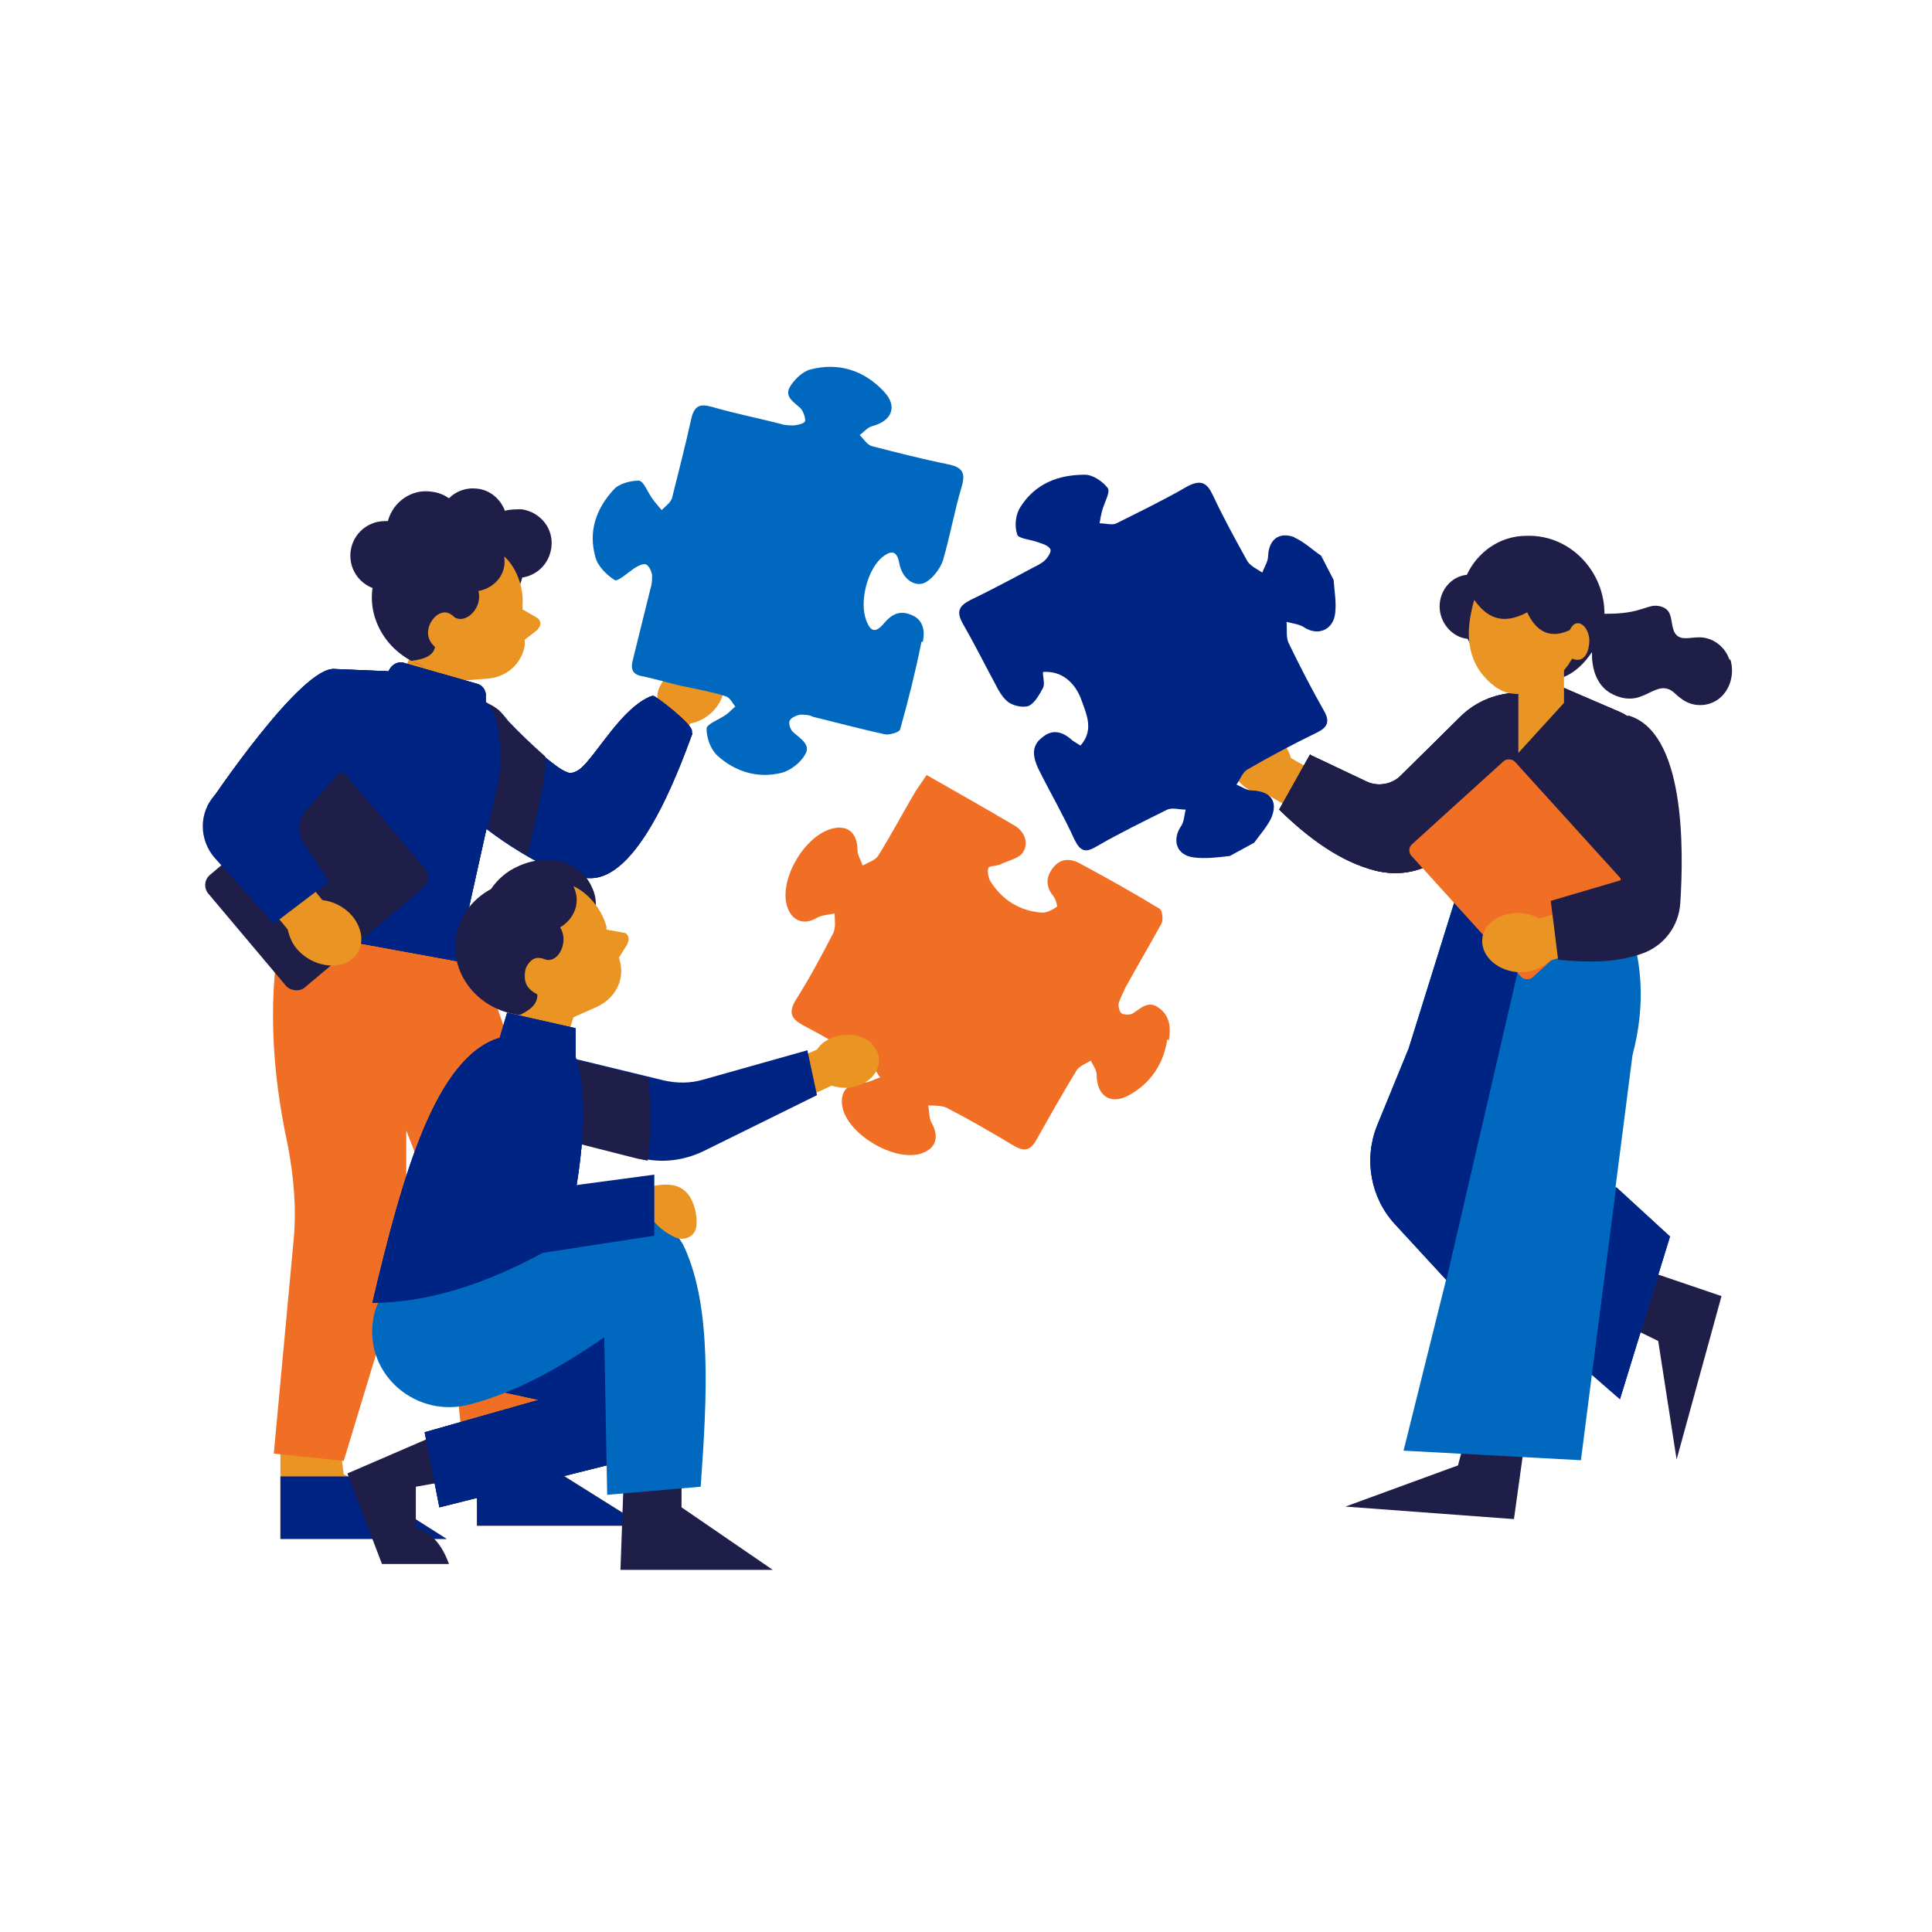 <?xml version="1.0" encoding="UTF-8"?>
<svg id="Layer_1" xmlns="http://www.w3.org/2000/svg" xmlns:xlink="http://www.w3.org/1999/xlink" version="1.1" viewBox="0 0 262.5 262.5">
  <!-- Generator: Adobe Illustrator 29.2.1, SVG Export Plug-In . SVG Version: 2.1.0 Build 116)  -->
  <defs>
    <style>
      .st0 {
        fill: none;
      }

      .st1 {
        fill: #1e1e49;
      }

      .st2 {
        clip-path: url(#clippath-17);
      }

      .st3 {
        clip-path: url(#clippath-19);
      }

      .st4 {
        clip-path: url(#clippath-11);
      }

      .st5 {
        clip-path: url(#clippath-16);
      }

      .st6 {
        clip-path: url(#clippath-18);
      }

      .st7 {
        clip-path: url(#clippath-10);
      }

      .st8 {
        clip-path: url(#clippath-15);
      }

      .st9 {
        clip-path: url(#clippath-13);
      }

      .st10 {
        clip-path: url(#clippath-14);
      }

      .st11 {
        clip-path: url(#clippath-12);
      }

      .st12 {
        clip-path: url(#clippath-31);
      }

      .st13 {
        clip-path: url(#clippath-32);
      }

      .st14 {
        clip-path: url(#clippath-33);
      }

      .st15 {
        clip-path: url(#clippath-34);
      }

      .st16 {
        clip-path: url(#clippath-30);
      }

      .st17 {
        clip-path: url(#clippath-27);
      }

      .st18 {
        clip-path: url(#clippath-29);
      }

      .st19 {
        clip-path: url(#clippath-26);
      }

      .st20 {
        clip-path: url(#clippath-28);
      }

      .st21 {
        clip-path: url(#clippath-20);
      }

      .st22 {
        clip-path: url(#clippath-21);
      }

      .st23 {
        clip-path: url(#clippath-22);
      }

      .st24 {
        clip-path: url(#clippath-23);
      }

      .st25 {
        clip-path: url(#clippath-24);
      }

      .st26 {
        clip-path: url(#clippath-25);
      }

      .st27 {
        fill: #ea9423;
      }

      .st28 {
        fill: #002484;
      }

      .st29 {
        clip-path: url(#clippath-1);
      }

      .st30 {
        clip-path: url(#clippath-3);
      }

      .st31 {
        clip-path: url(#clippath-4);
      }

      .st32 {
        clip-path: url(#clippath-2);
      }

      .st33 {
        clip-path: url(#clippath-7);
      }

      .st34 {
        clip-path: url(#clippath-6);
      }

      .st35 {
        clip-path: url(#clippath-9);
      }

      .st36 {
        clip-path: url(#clippath-8);
      }

      .st37 {
        clip-path: url(#clippath-5);
      }

      .st38 {
        fill: #0069bf;
      }

      .st39 {
        fill: #f16f24;
      }

      .st40 {
        clip-path: url(#clippath);
      }
    </style>
    <clipPath id="clippath">
      <rect class="st0" x="56.8" y="94.3" width="37.7" height="25.2"/>
    </clipPath>
    <clipPath id="clippath-1">
      <rect class="st0" x="56.8" y="94.3" width="37.7" height="25.2"/>
    </clipPath>
    <clipPath id="clippath-2">
      <rect class="st0" x="56.8" y="94.6" width="37.5" height="24.8"/>
    </clipPath>
    <clipPath id="clippath-3">
      <rect class="st0" x="56.8" y="94.3" width="37.7" height="25.2"/>
    </clipPath>
    <clipPath id="clippath-4">
      <rect class="st0" x="56.8" y="94.6" width="37.5" height="24.8"/>
    </clipPath>
    <clipPath id="clippath-5">
      <rect class="st0" x="28" y="89.3" width="39.9" height="41.9"/>
    </clipPath>
    <clipPath id="clippath-6">
      <rect class="st0" x="28" y="89.3" width="39.9" height="41.9"/>
    </clipPath>
    <clipPath id="clippath-7">
      <rect class="st0" x="28" y="89.4" width="39.8" height="41.5"/>
    </clipPath>
    <clipPath id="clippath-8">
      <rect class="st0" x="28" y="89.3" width="39.9" height="41.9"/>
    </clipPath>
    <clipPath id="clippath-9">
      <rect class="st0" x="28" y="89.4" width="39.8" height="41.5"/>
    </clipPath>
    <clipPath id="clippath-10">
      <rect class="st0" x="57.4" y="174.2" width="30.9" height="31.4"/>
    </clipPath>
    <clipPath id="clippath-11">
      <rect class="st0" x="57.4" y="174.2" width="30.9" height="31.4"/>
    </clipPath>
    <clipPath id="clippath-12">
      <rect class="st0" x="57.4" y="174.2" width="30.6" height="31.2"/>
    </clipPath>
    <clipPath id="clippath-13">
      <rect class="st0" x="57.4" y="174.2" width="30.9" height="31.4"/>
    </clipPath>
    <clipPath id="clippath-14">
      <rect class="st0" x="57.4" y="174.2" width="30.6" height="31.2"/>
    </clipPath>
    <clipPath id="clippath-15">
      <rect class="st0" x="185.9" y="119.8" width="21.5" height="54.6"/>
    </clipPath>
    <clipPath id="clippath-16">
      <rect class="st0" x="185.9" y="119.8" width="21.5" height="54.6"/>
    </clipPath>
    <clipPath id="clippath-17">
      <rect class="st0" x="186.1" y="120" width="21.4" height="54.2"/>
    </clipPath>
    <clipPath id="clippath-18">
      <rect class="st0" x="185.9" y="119.8" width="21.5" height="54.6"/>
    </clipPath>
    <clipPath id="clippath-19">
      <rect class="st0" x="186.1" y="120" width="21.4" height="54.2"/>
    </clipPath>
    <clipPath id="clippath-20">
      <rect class="st0" x="173.2" y="92.7" width="51.8" height="31.4"/>
    </clipPath>
    <clipPath id="clippath-21">
      <rect class="st0" x="173.2" y="92.7" width="51.8" height="31.4"/>
    </clipPath>
    <clipPath id="clippath-22">
      <rect class="st0" x="173.4" y="92.9" width="51.3" height="31.1"/>
    </clipPath>
    <clipPath id="clippath-23">
      <rect class="st0" x="173.2" y="92.7" width="51.8" height="31.4"/>
    </clipPath>
    <clipPath id="clippath-24">
      <rect class="st0" x="173.4" y="92.9" width="51.3" height="31.1"/>
    </clipPath>
    <clipPath id="clippath-25">
      <rect class="st0" x="215.9" y="160.9" width="11.3" height="29.7"/>
    </clipPath>
    <clipPath id="clippath-26">
      <rect class="st0" x="215.9" y="160.9" width="11.3" height="29.7"/>
    </clipPath>
    <clipPath id="clippath-27">
      <rect class="st0" x="216.1" y="161" width="11" height="29.4"/>
    </clipPath>
    <clipPath id="clippath-28">
      <rect class="st0" x="215.9" y="160.9" width="11.3" height="29.7"/>
    </clipPath>
    <clipPath id="clippath-29">
      <rect class="st0" x="216.1" y="161" width="11" height="29.4"/>
    </clipPath>
    <clipPath id="clippath-30">
      <rect class="st0" x="50.3" y="137.1" width="29.2" height="40.2"/>
    </clipPath>
    <clipPath id="clippath-31">
      <rect class="st0" x="50.3" y="137.1" width="29.2" height="40.2"/>
    </clipPath>
    <clipPath id="clippath-32">
      <rect class="st0" x="50.5" y="137.3" width="28.9" height="39.8"/>
    </clipPath>
    <clipPath id="clippath-33">
      <rect class="st0" x="50.3" y="137.1" width="29.2" height="40.2"/>
    </clipPath>
    <clipPath id="clippath-34">
      <rect class="st0" x="50.5" y="137.3" width="28.9" height="39.8"/>
    </clipPath>
  </defs>
  <path class="st39" d="M158.8,141.4c.3-1.7.2-3.4-1.4-4.5-1.4-1-2.4.1-3.5.8-.4.2-1.1.2-1.5,0-.3-.2-.5-1-.4-1.4.2-.7.6-1.4.9-2.1,1.6-2.9,3.3-5.8,4.9-8.7.3-.5.1-1.8-.2-2-3.6-2.2-7.2-4.2-10.9-6.2-1.3-.7-2.7-.7-3.7.7-.9,1.2-.9,2.4,0,3.6.4.4.7,1.5.6,1.6-.6.4-1.3.8-2,.8-3-.2-5.4-1.7-7-4.2-.3-.5-.5-1.4-.3-1.9.2-.3,1.2-.2,1.7-.5,1.1-.5,2.5-.8,3-1.6.8-1.3.2-2.8-1.1-3.6-3.9-2.3-7.8-4.5-12-6.9-.6.9-1.1,1.6-1.5,2.2-1.7,2.9-3.3,5.9-5.1,8.8-.4.6-1.4.9-2.1,1.3-.2-.7-.7-1.4-.7-2.1,0-2.3-1.3-3.5-3.5-2.9-3.7,1-7.1,6.8-6.1,10.4.6,2.1,2.3,2.8,4.1,1.7.7-.4,1.6-.4,2.4-.6,0,.9.2,1.9-.2,2.7-1.6,3.1-3.2,6.1-5.1,9.1-1,1.7-.6,2.5,1,3.4,3.1,1.6,6.1,3.4,9,5.2.7.4,1,1.3,1.5,1.9-.8.2-1.5.7-2.3.7-2.2,0-3.3,1.3-2.8,3.5.9,3.6,6.8,7.1,10.4,6.2,2.2-.6,2.8-2.2,1.7-4.2-.4-.6-.3-1.6-.5-2.4.8,0,1.8,0,2.5.3,3.1,1.6,6.2,3.4,9.2,5.2,1.4.8,2.2.6,3-.8,1.8-3.2,3.6-6.4,5.5-9.5.4-.6,1.3-.9,1.9-1.3.3.6.8,1.3.8,1.9,0,2.9,1.9,4.2,4.4,2.8,2.9-1.6,4.7-4.2,5.2-7.6h0l.2.2Z"/>
  <path class="st27" d="M95.8,90.1c-2.3-.5-5,.8-6.1,3.1-.3.5-.4,1.1-.4,1.6l-2.7,3.8,4.4,3.6,2.8-3.9c1.7-.3,3.3-1.5,4.1-3.1,1.1-2.2,0-4.5-2.1-5h0Z"/>
  <path class="st28" d="M94.1,99.6c-2.1,5.7-7.5,20.2-14.2,19.7h-.3c-2.9-.3-6.1-1.8-9-3.6-6.1-3.7-11.3-8.9-11.3-8.9-2.8-2.3-3.3-6.4-1-9.3,2.3-2.8,6.4-3.3,9.3-1,.5.4,1,.9,1.3,1.4,1.3,1.4,3.4,3.5,5.3,5.1,1,.8,2,1.6,2.8,1.9.6.3,1.2,0,1.8-.4,2.3-1.9,5.7-8.5,9.9-10,.3,0,5.6,4,5.3,4.9h0v.2Z"/>
  <g class="st40">
    <g>
      <g class="st29">
        <g class="st32">
          <path class="st1" d="M94.1,99.6c-2.1,5.7-7.5,20.2-14.2,19.7h-.3c-2.9-.3-6.1-1.8-9-3.6-6.1-3.7-11.3-8.9-11.3-8.9-2.8-2.3-3.3-6.4-1-9.3,2.3-2.8,6.4-3.3,9.3-1,.5.4,1,.9,1.3,1.4,1.3,1.4,3.4,3.5,5.3,5.1,1,.8,2,1.6,2.8,1.9.6.3,1.2,0,1.8-.4,2.3-1.9,5.7-8.5,9.9-10,.3,0,5.6,4,5.3,4.9h0v.2Z"/>
        </g>
      </g>
      <g class="st30">
        <g class="st31">
          <path class="st28" d="M94.1,99.6c-2.1,5.7-7.5,20.2-14.2,19.7h-.3c-2.9-.3-6.1-1.8-9-3.6-6.1-3.7-11.3-8.9-11.3-8.9-2.8-2.3-3.3-6.4-1-9.3,2.3-2.8,6.4-3.3,9.3-1,.5.4,1,.9,1.3,1.4,1.3,1.4,3.4,3.5,5.3,5.1,1,.8,2,1.6,2.8,1.9.6.3,1.2,0,1.8-.4,2.3-1.9,5.7-8.5,9.9-10,.3,0,5.6,4,5.3,4.9h0v.2Z"/>
        </g>
      </g>
    </g>
  </g>
  <polygon class="st27" points="87.4 207.3 64.8 207.3 64.8 192.4 72.6 192.4 73.4 198.5 74 198.9 87.4 207.3"/>
  <polygon class="st28" points="87.4 207.3 64.8 207.3 64.8 198.9 74 198.9 87.4 207.3"/>
  <polygon class="st1" points="92.6 199 92.6 204.8 105 213.3 84.3 213.3 84.8 199.4 92.6 199"/>
  <polygon class="st27" points="60.7 209.1 38.1 209.1 38.1 194.1 45.9 194.1 46.7 200.3 47.3 200.6 60.7 209.1"/>
  <path class="st39" d="M75.8,171.2v26l-2.1.2-8.7.9-1.9.2-2.8-27.1c-.4-4.2-1.5-8.4-3-12.4l-2.1-5.4v14.2c0,1.8-.3,3.6-.8,5.3l-7.7,25.4-9.5-1,2.7-29.1c.4-4.3,0-8.6-.8-12.8-2.3-10.6-2.7-20.6-.8-30.2l18,1.4,6.7.5h1.2l8.6,24.6c2.2,6.2,3.3,12.7,3.3,19.2h-.3Z"/>
  <polygon class="st28" points="47.3 200.6 60.7 209.1 38.1 209.1 38.1 200.6 47.3 200.6"/>
  <path class="st1" d="M70.9,69.2c-.8,0-1.6,0-2.3.2-.6-1.6-2-2.8-3.7-3-1.5-.2-2.9.3-3.9,1.3-.7-.5-1.5-.8-2.4-.9-2.7-.4-5.2,1.4-5.9,4h-.4c-2.6,0-4.7,2.1-4.7,4.7s2.1,4.7,4.7,4.7,3.6-1.2,4.3-2.9h.5c2,.3,3.9-.6,5-2.1.5.2.9.4,1.5.5.8,0,1.6,0,2.3-.2.6,1.6,2,2.8,3.7,3,2.6.3,4.9-1.4,5.3-4s-1.4-4.9-4-5.3h0Z"/>
  <polygon class="st27" points="64.7 90.3 60.1 96.4 54.5 92 56.1 88.4 64.7 90.3"/>
  <path class="st1" d="M69.4,81.4c1.2-1.3,1.8-3,1.7-4.7-.3-3.7-4.1-6.4-8.5-5.9-1.7.2-3.3.8-4.5,1.7-2.9.4-5.5,2.2-6.8,5.1-2.1,4.6.2,10.1,5,12.4s10.4.4,12.5-4.2c.6-1.4.8-2.8.7-4.3h0Z"/>
  <path class="st27" d="M73.1,85.5l-1,.8-.8.6v.8c-.4,2.4-2.4,4.3-5,4.5l-3.9.3-6.6-2.7c1.8-.2,3.1-.7,3.3-1.9-1-.9-1.1-1.9-.8-2.8.2-.6.6-1.2,1.2-1.6.7-.4,1.4-.5,2.3.4,1.6.9,3.8-1.4,3.2-3.6,2.2-.4,3.9-2.3,3.5-4.7,1.5,1.3,2.7,4,2.5,6.7v.5l1.9,1.1c.6.3.7,1.1.2,1.5h0Z"/>
  <path class="st28" d="M67.5,106.3l-5.4,24.3-22.4-4.1,3.8-27.5-15.3,10.5c.4-.6,12.8-19.1,17.3-18.6l7.2.3-.2.4s0-.2.2-.3l.2-.3c.4-.8,1.3-1.2,2.1-.9l9.8,2.8c.8.2,1.3,1,1.2,1.8v.7c2.1,1.2,2.2,8.5,1.7,11h-.2Z"/>
  <g class="st37">
    <g>
      <g class="st34">
        <g class="st33">
          <path class="st1" d="M67.5,106.3l-5.4,24.3-22.4-4.1,3.8-27.5-15.3,10.5c.4-.6,12.8-19.1,17.3-18.6l7.2.3-.2.4s0-.2.2-.3l.2-.3c.4-.8,1.3-1.2,2.1-.9l9.8,2.8c.8.2,1.3,1,1.2,1.8v.7h0c2.2,1.2,2.3,8.5,1.8,11h-.2Z"/>
        </g>
      </g>
      <g class="st36">
        <g class="st35">
          <path class="st28" d="M67.5,106.3l-5.4,24.3-22.4-4.1,3.8-27.5-15.3,10.5c.4-.6,12.8-19.1,17.3-18.6l7.2.3-.2.4s0-.2.2-.3l.2-.3c.4-.8,1.3-1.2,2.1-.9l9.8,2.8c.8.2,1.3,1,1.2,1.8v.7h0c2.2,1.2,2.3,8.5,1.8,11h-.2Z"/>
        </g>
      </g>
    </g>
  </g>
  <path class="st1" d="M73.8,106.3c.2-.8.3-2.1.3-3.5-1.8-1.6-3.8-3.5-5-4.8-.4-.5-.8-1-1.3-1.5-.5-.4-1.1-.8-1.7-1,2.1,1.5,2.1,8.4,1.6,10.8h0l-1.4,6.3c1.4,1.1,2.9,2.1,4.5,3.1.3.2.6.3.9.5l2.2-9.9h0Z"/>
  <rect class="st1" x="30.7" y="109.7" width="24.7" height="20" rx="1.8" ry="1.8" transform="translate(-67 55.9) rotate(-40.1)"/>
  <path class="st27" d="M46.5,131c-2.4.7-5.5-.6-6.8-3-.3-.6-.5-1.2-.6-1.7l-3.2-3.9,4.6-4.2,3.3,4.1c1.9.2,3.8,1.4,4.7,3.1,1.3,2.4.4,4.9-2,5.6Z"/>
  <path class="st27" d="M118.5,141.8c-1.6-1.5-4.5-1.6-6.4-.3-.5.3-.8.7-1.1,1.1l-4,1.8,1.9,5,4.1-1.9c1.5.5,3.4.4,4.8-.6,1.9-1.3,2.2-3.6.6-5.1h0Z"/>
  <polygon class="st27" points="78.8 135.4 76.5 142.7 69.8 140.4 70.1 136.4 78.8 135.4"/>
  <path class="st1" d="M80.4,125.5c.7-1.6.8-3.4,0-5-1.5-3.4-5.9-4.7-10-2.8-1.6.7-2.8,1.8-3.7,3.1-2.6,1.4-4.5,3.9-4.8,7-.5,5,3.4,9.5,8.7,10.1s10-3,10.4-8c0-1.5,0-3-.7-4.3h0Z"/>
  <path class="st27" d="M85.3,128.2l-.7,1.1-.5.8.2.8c.5,2.4-.8,4.8-3.2,5.9l-3.6,1.6-7.1-.4c1.6-.7,2.7-1.6,2.6-2.9-1.2-.6-1.7-1.4-1.7-2.4s.2-1.4.6-1.9c.5-.6,1.1-.9,2.3-.4,1.8.4,3.1-2.6,1.9-4.4,1.9-1.1,2.9-3.4,1.8-5.6,1.8.8,3.8,2.9,4.5,5.5,0,.2,0,.3,0,.4l2.2.4c.7,0,1,.8.7,1.4h-.1Z"/>
  <path class="st28" d="M75.8,143.3l14.4,3.5c1.8.4,3.6.4,5.3-.1l14.2-4,1.3,6.1-15.4,7.6c-2.7,1.3-5.8,1.7-8.7.9l-16.5-4.1,5.3-10h0Z"/>
  <path class="st1" d="M61,201.2l-4.5.8v5.6c2.2.6,3.6,2.4,4.5,4.9h-9.1l-4.7-12.3,11.8-5.1,2,6.1Z"/>
  <polygon class="st28" points="64 188.2 73.2 190.2 57.7 194.6 59.7 204.8 86 198.2 87.8 174.6 64 188.2"/>
  <g class="st7">
    <g>
      <g class="st4">
        <g class="st11">
          <polygon class="st1" points="64 188.2 73.2 190.2 57.7 194.6 59.7 204.8 86 198.2 87.8 174.6 64 188.2"/>
        </g>
      </g>
      <g class="st9">
        <g class="st10">
          <polygon class="st28" points="64 188.2 73.2 190.2 57.7 194.6 59.7 204.8 86 198.2 87.8 174.6 64 188.2"/>
        </g>
      </g>
    </g>
  </g>
  <path class="st38" d="M52.3,175.5c-.8,1.1-1.4,2.3-1.6,3.8-1.2,7.5,5.9,13.5,13.2,11.5,6.1-1.6,12.1-4.9,18.2-9.1l.4,21.4,12.7-1.1c.9-12.4,1.5-24.4-2.2-32.5-1.6-3.4-5.5-5.2-9.2-4l-31.5,10h0Z"/>
  <path class="st38" d="M68.9,137.6l9.3,2.1v3.9c1.9,5.9,1,14.6-1.3,24.8-9.5,5.7-18.3,8.6-26.3,8.6,4.1-17.4,8.6-33.4,17.3-36l1-3.4h0Z"/>
  <path class="st1" d="M88,146.4l-12.7-3.1h0l-5.3,9.9,16.5,4.2c.5.1,1,.2,1.5.3.5-4.3.5-8.1,0-11.3h0Z"/>
  <path class="st27" d="M87.4,161.5c3.3-1,6.2-1,7.1,3.1.2,1,.2,1.9,0,2.5-.4,1.1-1.8,1.5-2.8,1-1.3-.6-2.5-1.5-3.5-3l-.7-3.5h0Z"/>
  <path class="st28" d="M73.6,150.1l-1.2,9.1c-.2,1.3,1,2.5,2.3,2.3l14.2-1.9v8.3l-22.8,3.5c-3.9.6-7.1-2.9-6.1-6.7l3.7-15.1c.5-2.1,2.1-3.9,4.2-4.5.8-.2,1.7-.3,2.4,0,2.2.5,3.6,2.8,3.3,5.1h0Z"/>
  <path class="st28" d="M47.8,103l-6.3,7.2c-1,1.2-1.2,2.9-.3,4.2l3.5,5.4-7.5,5.7-8-8.9c-2.2-2.5-2.2-6.2,0-8.6l15.3-16.4,3.3,11.4h0Z"/>
  <polygon class="st1" points="207.2 195.6 199.4 194.1 198.1 199.1 182.8 204.7 205.7 206.4 207.2 195.6"/>
  <polygon class="st1" points="223.6 172.6 220.6 179.9 225.3 182.2 227.8 198.3 233.9 176.1 223.6 172.6"/>
  <path class="st38" d="M226.9,168l-6.8,22.1-3.8-3.4-1.5,11.7-24.1-1.3,5.8-23.3-7-7.6c-3.3-3.6-4.2-8.8-2.4-13.3l4.3-10.5,5.9-18.9,1-3.2,2.1.3,20.1,2.9c2.8,6.5,3.1,13.1,1.3,19.9l-2.3,17.9,7.3,6.7h0Z"/>
  <g class="st8">
    <g>
      <g class="st5">
        <g class="st2">
          <path class="st28" d="M207.2,127.7l-10.7,46.2-7-7.6c-3.3-3.6-4.2-8.8-2.4-13.3l4.3-10.5,5.9-18.9,1-3.2,2.1.3,6.7,7.1h0Z"/>
        </g>
      </g>
      <g class="st6">
        <g class="st3">
          <path class="st28" d="M207.2,127.7l-10.7,46.2-7-7.6c-3.3-3.6-4.2-8.8-2.4-13.3l4.3-10.5,5.9-18.9,1-3.2,2.1.3,6.7,7.1h0Z"/>
        </g>
      </g>
    </g>
  </g>
  <path class="st27" d="M166.8,101.8c-.3,2.4,1.4,5.1,3.9,6,.6.2,1.2.3,1.7.3l4.2,2.4,3.2-5-4.4-2.5c-.5-1.8-1.9-3.3-3.7-4-2.4-.9-4.7.4-5,2.8h.1Z"/>
  <path class="st28" d="M178.1,102.6l7.6,3.6c1.5.7,3.4.4,4.6-.8l8.1-8c1.6-1.6,3.7-2.7,6-3.1l7-1.3,8.6,3.7c3.2,1.4,5.1,4.7,4.6,8.2l-2.5,17.9-17.9,1.1-4.7-12.3c-1.1,2.2-2.6,4-4.3,5.3-2.4,1.7-5.4,2.1-8.3,1.4-4.7-1.2-9-4.3-13.1-8.3l4.2-7.5h0Z"/>
  <g class="st21">
    <g>
      <g class="st22">
        <g class="st23">
          <path class="st1" d="M178.1,102.6l7.6,3.6c1.5.7,3.4.4,4.6-.8l8.1-8c1.6-1.6,3.7-2.7,6-3.1l7-1.3,8.6,3.7c3.2,1.4,5.1,4.7,4.6,8.2l-2.5,17.9-17.9,1.1-4.7-12.3c-1.1,2.2-2.6,4-4.3,5.3-2.4,1.7-5.4,2.1-8.3,1.4-4.7-1.2-9-4.3-13.1-8.3l4.2-7.5h0Z"/>
        </g>
      </g>
      <g class="st24">
        <g class="st25">
          <path class="st1" d="M178.1,102.6l7.6,3.6c1.5.7,3.4.4,4.6-.8l8.1-8c1.6-1.6,3.7-2.7,6-3.1l7-1.3,8.6,3.7c3.2,1.4,5.1,4.7,4.6,8.2l-2.5,17.9-17.9,1.1-4.7-12.3c-1.1,2.2-2.6,4-4.3,5.3-2.4,1.7-5.4,2.1-8.3,1.4-4.7-1.2-9-4.3-13.1-8.3l4.2-7.5h0Z"/>
        </g>
      </g>
    </g>
  </g>
  <path class="st1" d="M235,89.7c-.6-1.9-2.4-3.2-4.3-3.1-1,0-2.2.4-2.9-.3-.8-.8-.5-2.3-1.1-3.2-.4-.6-1.2-.8-1.8-.8s-1.3.3-2,.5c-1.6.5-3.2.6-4.9.6h0c0-5.8-4.7-10.8-10.6-10.6-3.7,0-6.7,2.3-8.1,5.3-2.1.2-3.7,2.1-3.7,4.3s1.7,4.2,3.8,4.4c1.7,3.5,5.3,5.9,9.2,5.9s6-1.6,7.7-4.1c0,.5,0,1.1.1,1.6.2,1.6,1,3.1,2.3,3.9s2.9,1.1,4.3.5c1.2-.4,2.4-1.4,3.6-1,.7.2,1.2.9,1.8,1.3,1.5,1.2,3.7,1.2,5.2,0s2.1-3.4,1.5-5.3h-.1Z"/>
  <polygon class="st27" points="212.5 95.5 206.3 102.3 206.3 90.6 212.5 90.6 212.5 95.5"/>
  <path class="st27" d="M215.9,86.5c.1.6,0,1.2-.1,1.7-.4,1.3-1.1,1.7-2.2,1.3-.2.3-.3.5-.5.8-.5.7-1.1,1.4-1.7,1.9-.6.6-1.4,1.1-2.1,1.4-.7.3-1.5.6-2.3.7-1.1,0-2.2,0-3.2-.6-.3-.2-.6-.3-.9-.6-.3-.2-.6-.5-.9-.8-1.2-1.2-2-2.7-2.3-4.6-.3-1.7-.1-3.7.6-6.2,1.7,2.4,3.8,3.5,7.2,1.7,1.3,2.8,3.3,3.6,5.8,2.4.7-1.6,2.2-1,2.6.9h0Z"/>
  <rect class="st39" x="196.8" y="105.9" width="19" height="24.4" rx="1.1" ry="1.1" transform="translate(-25.9 169.2) rotate(-42.2)"/>
  <path class="st27" d="M202.2,130.1c1.5,1.9,4.6,2.6,7,1.4.6-.3,1-.6,1.4-1l4.7-1.3-1.3-5.8-4.9,1.4c-1.6-.9-3.7-1-5.4-.2-2.4,1.1-3,3.6-1.5,5.5h0Z"/>
  <path class="st1" d="M219.5,105.4l.7,14.2-9.5,2.8,1,8c4,.4,7.9.4,11.3-.8,3-1,5.1-3.7,5.3-6.9.5-7.7.6-23.3-7.1-25.5l-1.7,8h0v.2Z"/>
  <g class="st26">
    <g>
      <g class="st19">
        <g class="st17">
          <polygon class="st28" points="226.9 168 220.1 190.1 216.3 186.8 219.6 161.3 226.9 168"/>
        </g>
      </g>
      <g class="st20">
        <g class="st18">
          <polygon class="st28" points="226.9 168 220.1 190.1 216.3 186.8 219.6 161.3 226.9 168"/>
        </g>
      </g>
    </g>
  </g>
  <path class="st28" d="M175.9,73c-2.1-.8-3.5.3-3.6,2.5,0,.8-.5,1.5-.8,2.3-.7-.5-1.7-.9-2.1-1.7-1.6-2.9-3.2-5.8-4.6-8.8-.8-1.7-1.6-2.2-3.5-1.2-3.1,1.8-6.4,3.4-9.6,5-.6.3-1.5,0-2.3,0,.1-.6.2-1.2.4-1.9.3-1,1.1-2.4.7-2.9-.7-.9-2-1.8-3.1-1.8-3.6,0-6.7,1.2-8.7,4.3-.7,1-.9,2.6-.5,3.8.1.6,1.9.7,2.9,1.1.6.2,1.3.4,1.6.9.2.3-.3,1.1-.7,1.5s-1,.7-1.6,1c-2.8,1.5-5.6,3-8.5,4.4-1.6.8-2,1.6-1.1,3.2,1.5,2.6,2.9,5.4,4.3,8,.5,1,1.1,2.1,1.9,2.7.7.5,2,.8,2.8.5.8-.4,1.4-1.5,1.9-2.4.3-.6,0-1.4,0-2.2,2.4-.2,4.4,1.3,5.3,4,.7,1.9,1.6,4-.2,6-.5-.3-.8-.5-1.1-.7-1.3-1.2-2.7-1.6-4.1-.4-1.6,1.2-1.2,2.8-.5,4.3,1.6,3.2,3.4,6.3,4.9,9.6.8,1.6,1.5,1.8,3,.9,3.1-1.8,6.4-3.4,9.6-5,.7-.3,1.6,0,2.5,0-.2.7-.2,1.6-.6,2.2-1.3,1.9-.7,4,1.7,4.3,1.6.2,3.2,0,4.9-.2l3.3-1.8c.8-1.1,1.7-2.1,2.3-3.3,1-2.3,0-3.7-2.6-3.8-.7,0-1.4-.5-2.1-.8.5-.7.8-1.6,1.4-2,3.1-1.8,6.3-3.5,9.6-5.1,1.4-.7,1.7-1.5.9-2.9-1.7-3-3.3-6.1-4.8-9.2-.4-.8-.2-1.9-.3-2.9.8.2,1.8.3,2.5.8,1.8,1.1,3.8.3,4.1-1.9.2-1.5-.1-3.1-.2-4.6l-1.7-3.3c-1.2-.8-2.3-1.9-3.7-2.5h.1Z"/>
  <path class="st38" d="M125.4,87.1c.3-1.5,0-3-1.7-3.6-1.5-.6-2.6,0-3.6,1.2-1.1,1.3-1.8,1.2-2.4-.4-1-2.6.2-7.1,2.3-8.7,1.2-.9,1.9-.7,2.2,1,.4,2.1,2.2,3.3,3.6,2.5,1-.6,1.9-1.8,2.3-2.9,1-3.4,1.6-6.9,2.6-10.2.5-1.8,0-2.5-1.8-2.9-3.5-.7-7-1.6-10.5-2.5-.6-.2-1.1-1-1.6-1.5.6-.4,1-1,1.7-1.2,2.7-.7,3.5-2.7,1.6-4.7-2.7-2.9-6.2-4-10-3-1.1.3-2.2,1.4-2.8,2.4-.7,1.3.5,2,1.4,2.8.4.4.7,1.2.7,1.7s-1,.6-1.5.7c-.6,0-1.2,0-1.8-.2-3.1-.8-6.2-1.4-9.3-2.3-1.7-.5-2.5-.2-2.9,1.7-.8,3.6-1.7,7.1-2.6,10.7-.2.6-.9,1.1-1.4,1.6-.4-.5-.9-1-1.3-1.6-.6-.8-1.1-2.3-1.8-2.4-1.1,0-2.7.4-3.4,1.2-2.4,2.6-3.5,5.7-2.5,9.2.3,1.2,1.5,2.4,2.6,3.1.4.3,1.8-1,2.7-1.6.5-.3,1.2-.7,1.6-.5s.7.9.8,1.4c0,.6,0,1.2-.2,1.8-.8,3.2-1.6,6.5-2.4,9.7-.4,1.4,0,2.1,1.4,2.3,1.8.4,3.5.9,5.2,1.3h0c2,.4,4.1.8,6,1.4.6.2.9.9,1.3,1.4-.5.4-.9.9-1.4,1.2-.9.6-2.5,1.2-2.5,1.8,0,1.2.5,2.7,1.4,3.6,2.5,2.3,5.6,3.2,8.8,2.4,1.2-.3,2.6-1.4,3.2-2.5.8-1.3-.6-2.1-1.6-3-.4-.3-.7-1.2-.5-1.6s.9-.7,1.4-.8c.6,0,1.2,0,1.8.3,3.3.8,6.6,1.7,9.9,2.4.6,0,1.8-.3,1.9-.7,1.1-3.9,2.1-7.9,2.9-11.9h.2Z"/>
  <g class="st16">
    <g>
      <g class="st12">
        <g class="st13">
          <path class="st28" d="M68.9,137.6l9.3,2.1v3.9c1.9,5.9,1,14.6-1.3,24.8-9.5,5.7-18.3,8.6-26.3,8.6,4.1-17.4,8.6-33.4,17.3-36l1-3.4h0Z"/>
        </g>
      </g>
      <g class="st14">
        <g class="st15">
          <path class="st28" d="M68.9,137.6l9.3,2.1v3.9c1.9,5.9,1,14.6-1.3,24.8-9.5,5.7-18.3,8.6-26.3,8.6,4.1-17.4,8.6-33.4,17.3-36l1-3.4h0Z"/>
        </g>
      </g>
    </g>
  </g>
</svg>